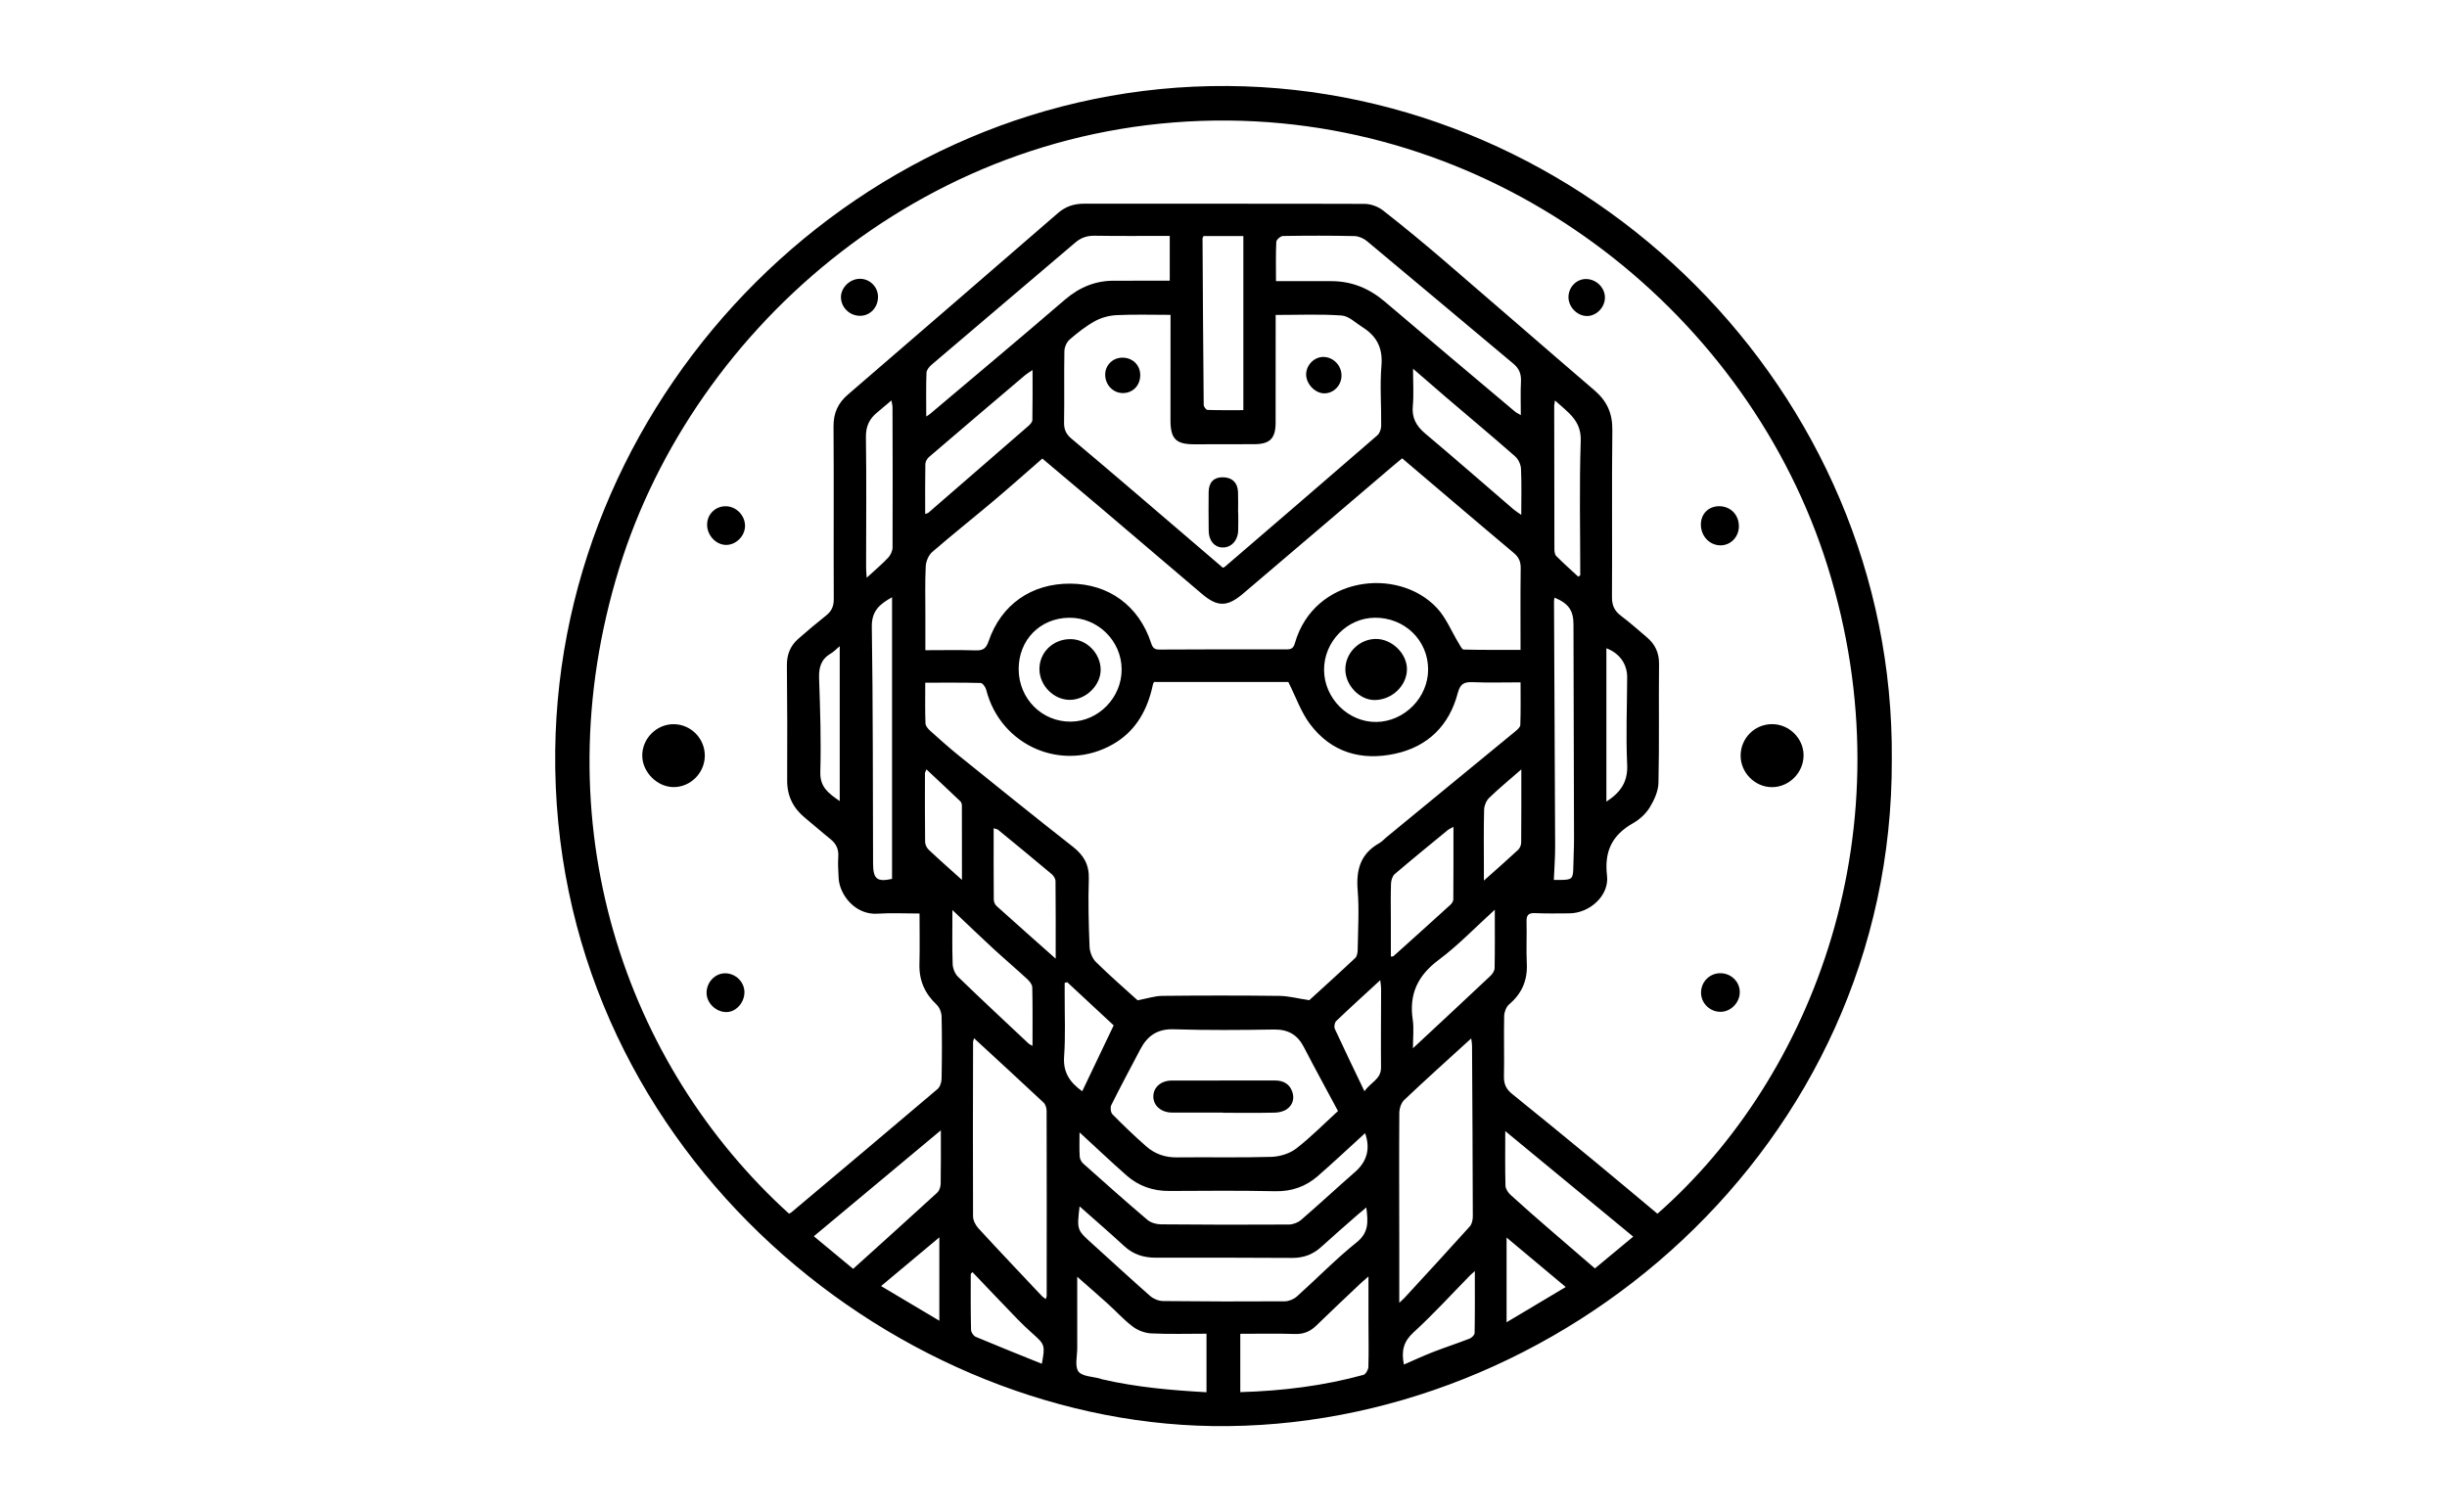 <?xml version="1.0" encoding="UTF-8"?>
<svg id="Layer_1" xmlns="http://www.w3.org/2000/svg" viewBox="0 0 1618 1000">
  <path d="M1250.89,502.29c.98,256.27-220.41,444.24-449.36,440.8-215.92-3.24-437.39-187.79-434.41-446.76,2.75-238.71,203.23-441.11,444.61-439.45,237.51,1.63,441.23,201.49,439.16,445.42ZM608.02,604.13c-9.84,0-18.83-.5-27.75.11-14.66,1-25.2-12.39-25.75-23.61-.23-4.7-.57-9.44-.24-14.11.36-5.01-1.42-8.6-5.23-11.66-5.59-4.48-10.94-9.25-16.49-13.77-7.95-6.46-12.13-14.5-12.07-24.98.15-25.39.05-50.78-.18-76.17-.06-7.07,2.27-12.86,7.48-17.43,6-5.26,12.09-10.43,18.35-15.37,3.66-2.89,5.19-6.1,5.16-10.93-.18-38.09.12-76.18-.15-114.26-.06-8.78,2.95-15.36,9.41-20.93,46.35-39.97,92.68-79.97,138.92-120.06,5.09-4.41,10.58-6.26,17.32-6.25,61.84.1,123.68-.1,185.52.12,4.1.01,8.91,1.8,12.15,4.33,13.71,10.71,27.13,21.8,40.33,33.13,33.24,28.53,66.24,57.35,99.5,85.86,8.2,7.03,11.94,15.15,11.81,26.19-.44,36.85,0,73.72-.24,110.57-.04,5.56,1.71,9.14,6,12.37,5.88,4.42,11.39,9.35,17.01,14.12,5.45,4.61,8.19,10.21,8.11,17.67-.28,26.21.21,52.43-.38,78.63-.12,5.5-2.8,11.42-5.76,16.25-2.57,4.2-6.72,8.01-11.04,10.45-13.81,7.8-19.12,18.57-17.22,34.69,1.56,13.19-11.41,24.83-24.94,24.93-7.58.06-15.16.18-22.73-.15-4.39-.19-5.66,1.45-5.54,5.65.25,9.21-.29,18.45.17,27.64.55,11.1-3.21,19.86-11.68,27.05-1.95,1.65-3.24,5.13-3.29,7.79-.29,13.3.14,26.62-.14,39.92-.1,5.01,1.51,8.4,5.37,11.51,18.17,14.64,36.22,29.45,54.22,44.3,14.04,11.58,27.96,23.31,41.9,34.94,102.55-90.12,166.85-254.58,112.43-428.37-51.54-164.57-209.85-292.77-395.83-294.58-196.57-1.91-353.56,135.54-403.14,296.2-52.14,168.98,4.73,329.1,112.3,426.69.5-.26,1.11-.46,1.55-.83,32.26-27.14,64.54-54.25,96.66-81.56,1.67-1.42,2.65-4.51,2.69-6.84.26-13.71.32-27.44,0-41.15-.06-2.69-1.39-6.06-3.31-7.86-7.81-7.34-11.62-16-11.33-26.76.29-10.83.06-21.67.06-33.47ZM763.11,451.02c-.32.6-.59.94-.69,1.32-.41,1.59-.72,3.19-1.14,4.78-3.92,14.84-11.59,27.08-25.12,34.91-33.28,19.26-74.63,1.45-84.1-35.99-.43-1.72-2.35-4.32-3.63-4.36-11.99-.34-24-.2-36.64-.2,0,9.86-.17,18.41.15,26.94.06,1.69,1.74,3.62,3.16,4.9,6.23,5.61,12.49,11.21,19.01,16.47,25.01,20.17,50.01,40.36,75.3,60.18,7.21,5.65,10.85,11.89,10.54,21.32-.5,14.92-.11,29.89.49,44.82.14,3.46,1.79,7.69,4.21,10.08,9.29,9.17,19.17,17.73,27.54,25.33,6.29-1.17,11.35-2.87,16.44-2.93,25.79-.27,51.59-.28,77.38.02,6.05.07,12.08,1.71,19.7,2.86,9.07-8.29,19.86-18,30.42-27.96,1.22-1.15,1.58-3.65,1.6-5.53.18-13.1,1.05-26.27-.02-39.28-1.11-13.52,1.9-24.11,14.22-31.04,1.75-.99,3.15-2.6,4.73-3.9,28.31-23.24,56.62-46.47,84.89-69.76,1.51-1.24,3.64-2.96,3.71-4.53.35-9.1.17-18.21.17-28.21-11.19,0-21.42.31-31.61-.12-5.71-.24-8.28.99-9.93,7.25-5.63,21.39-19.74,35.34-41.33,40.05-22.34,4.87-42.25-.8-56.34-19.57-5.97-7.94-9.32-17.85-14.36-27.86h-88.75ZM927.12,303.11c-2.35,1.94-4.1,3.35-5.8,4.81-33.18,28.27-66.32,56.58-99.54,84.79-10.32,8.76-16.83,8.72-26.99.09-22.47-19.07-44.87-38.22-67.34-57.3-12.61-10.71-25.28-21.33-38.24-32.25-10.88,9.47-21.24,18.71-31.85,27.66-13.61,11.47-27.57,22.53-41.01,34.18-2.38,2.06-4.06,6.12-4.23,9.34-.54,10.62-.24,21.28-.25,31.93,0,7.51,0,15.02,0,23.63,11.53,0,22.33-.24,33.11.11,4.73.15,6.95-.93,8.64-5.89,8.32-24.47,28.46-38.4,54.14-38.24,25.48.16,45.34,14.68,53.38,39.31.98,3.01,2.12,4.3,5.44,4.28,28.05-.16,56.1-.18,84.15-.12,3.13,0,4.52-.8,5.47-4.1,12.63-44.23,68.18-50.89,93.95-23.24,6.08,6.52,9.57,15.43,14.32,23.2.96,1.58,2.18,4.24,3.34,4.27,12.37.31,24.75.19,37.6.19,0-18.86-.14-36.44.1-54.02.06-4.33-1.3-7.32-4.53-10.02-13.65-11.43-27.2-22.98-40.77-34.5-10.9-9.25-21.79-18.53-33.08-28.12ZM843.49,208.28c0,3.01,0,5.23,0,7.45,0,21.28.02,42.57-.03,63.85-.03,10.35-3.79,14.13-13.97,14.17-13.3.06-26.6.06-39.9.07-12.02,0-15.62-3.57-15.65-15.82-.04-20.87.02-41.75.03-62.62,0-2.18,0-4.37,0-7.16-12.33,0-23.95-.37-35.53.18-4.86.23-10.09,1.59-14.34,3.91-6.04,3.31-11.59,7.69-16.83,12.22-1.96,1.69-3.43,5.05-3.48,7.68-.3,15.75.06,31.51-.22,47.27-.08,4.58,1.42,7.68,4.8,10.52,14.26,11.96,28.44,24.03,42.59,36.12,19.26,16.44,38.47,32.93,57.63,49.34.58-.28,1.01-.38,1.31-.64,33.65-28.94,67.33-57.86,100.85-86.95,1.54-1.33,2.49-4.15,2.51-6.29.16-13.3-.93-26.68.18-39.88.99-11.72-3.29-19.58-12.7-25.44-4.45-2.78-8.91-7.28-13.61-7.61-14.22-1.01-28.56-.37-43.65-.37ZM884.71,734.76c-7.65-14.29-15.3-28.24-22.62-42.36-4.23-8.17-10.43-11.7-19.73-11.55-22.08.35-44.19.52-66.26-.16-10.81-.33-17.41,4.32-22.08,13.2-6.47,12.3-13.04,24.55-19.24,36.98-.78,1.56-.36,4.88.82,6.08,7.18,7.27,14.56,14.36,22.23,21.11,5.67,4.99,12.41,7.44,20.25,7.35,20.86-.24,41.73.28,62.58-.35,5.56-.17,12-2.12,16.34-5.45,9.67-7.43,18.28-16.25,27.72-24.87ZM925.22,861.58c2.11-2,2.88-2.64,3.55-3.37,14.4-15.67,28.85-31.3,43.08-47.13,1.41-1.57,2-4.38,2-6.62-.07-37.66-.29-75.32-.51-112.98,0-1.34-.3-2.68-.54-4.76-15.19,13.87-29.93,27.1-44.3,40.7-2.03,1.92-3.23,5.69-3.25,8.61-.19,29.68-.05,59.37-.02,89.05.01,11.58,0,23.17,0,36.49ZM644.04,686.61c-.43,1.62-.63,2-.63,2.39-.07,38.49-.2,76.98-.02,115.46.01,2.68,1.73,5.87,3.63,7.94,13.85,15.07,27.95,29.92,41.99,44.81.62.66,1.46,1.12,2.49,1.88.3-1.07.59-1.62.59-2.16.03-40.74.06-81.49-.05-122.23,0-1.87-.71-4.31-2-5.52-15.02-14.11-30.22-28.03-45.99-42.57ZM612.44,275.43c1.27-.84,1.98-1.23,2.58-1.74,29.69-25.09,59.51-50.01,88.96-75.37,9.84-8.47,20.66-12.91,33.54-12.67,4.91.09,9.82-.03,14.74-.03,7.09,0,14.17,0,21.2,0v-29.62c-16.94,0-33.29.17-49.63-.1-5.05-.09-9.05,1.29-12.83,4.51-31.61,26.92-63.31,53.75-94.9,80.7-1.59,1.35-3.43,3.5-3.5,5.35-.35,9.35-.16,18.73-.16,28.99ZM843.72,185.92c12.81,0,24.83-.04,36.85.01,13.45.06,24.97,4.91,35.19,13.63,28.5,24.29,57.18,48.37,85.81,72.5,1.1.93,2.48,1.53,4.03,2.47,0-7.89-.27-15.06.09-22.19.25-4.91-1.12-8.57-4.94-11.76-32.33-27.02-64.55-54.19-96.93-81.15-2.19-1.82-5.45-3.25-8.25-3.31-15.75-.34-31.52-.32-47.28-.05-1.55.03-4.3,2.45-4.37,3.87-.42,8.14-.21,16.31-.21,25.98ZM713.84,797.82c-1.83,15.61-1.78,15.55,8.41,24.72,12.77,11.49,25.35,23.21,38.27,34.54,2.19,1.92,5.66,3.31,8.55,3.34,26.81.3,53.62.35,80.43.17,2.7-.02,5.96-1.36,7.98-3.17,13.27-11.86,25.7-24.73,39.56-35.83,8.2-6.57,7.56-13.66,6.4-23.07-2.43,2.04-4.14,3.4-5.78,4.84-7.99,7.03-16.06,13.97-23.9,21.15-5.58,5.12-11.86,7.45-19.48,7.39-30.09-.22-60.17-.17-90.26-.16-7.89,0-14.75-2.18-20.68-7.67-9.45-8.72-19.2-17.12-29.5-26.27ZM713.8,748.84c0,5.88-.19,10.94.11,15.98.09,1.61,1.08,3.56,2.29,4.64,14.04,12.53,28.1,25.04,42.44,37.23,2.23,1.9,5.86,2.97,8.86,3,28.24.27,56.48.31,84.72.13,2.74-.02,6.04-1.29,8.12-3.09,12.07-10.43,23.77-21.29,35.78-31.81,7.75-6.79,10.14-15.41,6.49-25.53-10.44,9.51-20.71,19.18-31.34,28.44-7.97,6.95-17.26,10.18-28.17,9.95-23.32-.48-46.66-.31-69.99-.17-10.75.07-20.2-3.23-28.16-10.22-10.27-9.03-20.19-18.46-31.17-28.55ZM797.76,920.71v-38.7c-12.53,0-24.59.38-36.59-.21-4.15-.2-8.8-1.95-12.12-4.45-6.01-4.53-11.12-10.24-16.73-15.31-6.23-5.64-12.6-11.12-20.04-17.67,0,16.89-.02,32.01.01,47.12.01,5.31-1.76,12.04.8,15.53,2.45,3.33,9.48,3.29,14.5,4.74.39.11.76.31,1.16.41,22.58,5.21,45.53,7.25,69.01,8.55ZM820.1,920.65c28.22-.81,55.11-4.21,81.43-11.41,1.51-.41,3.22-3.42,3.27-5.26.29-10.02.07-20.05.05-30.08-.02-9.5,0-19,0-29.72-2.53,2.21-4.06,3.47-5.5,4.83-9.65,9.14-19.36,18.22-28.86,27.51-4.04,3.95-8.38,5.86-14.2,5.67-11.99-.39-23.99-.12-36.19-.12v38.57ZM795.83,156.1c-.35.7-.7,1.06-.69,1.41.2,36.76.41,73.53.77,110.29.01,1.15,1.58,3.26,2.47,3.29,7.84.26,15.7.15,23.75.15v-115.14h-26.3ZM622.09,747.51c-28.32,23.62-55.99,46.71-83.97,70.06,8.63,7.16,17.11,14.18,25.99,21.55,18.67-16.86,37.2-33.52,55.56-50.36,1.41-1.29,2.28-3.87,2.32-5.87.22-11.45.11-22.91.11-35.37ZM1079.91,817.82c-28.32-23.36-56.07-46.26-84.61-69.8,0,12.94-.17,24.53.15,36.12.06,2.07,1.71,4.55,3.35,6.05,8.28,7.59,16.77,14.96,25.26,22.33,10.12,8.79,20.3,17.51,30.52,26.32,8.61-7.14,16.75-13.89,25.33-21.01ZM611.75,339.89c1.3-.46,1.76-.5,2.03-.74,22.1-19.14,44.2-38.28,66.24-57.48,1.16-1.01,2.57-2.57,2.6-3.9.21-10.68.12-21.37.12-33.04-2.4,1.63-3.81,2.41-5,3.43-21.19,17.99-42.38,35.98-63.48,54.08-1.24,1.07-2.37,3.04-2.4,4.62-.21,10.78-.11,21.57-.11,33.04ZM934.33,243.83c0,9.51.56,17.06-.15,24.5-.77,8.01,2.27,13.38,8.22,18.39,19.57,16.46,38.8,33.3,58.19,49.97,1.43,1.23,3.07,2.22,5.3,3.81,0-10.93.29-20.74-.18-30.52-.13-2.81-1.75-6.3-3.86-8.15-15.22-13.36-30.75-26.35-46.16-39.5-6.66-5.68-13.24-11.45-21.37-18.5ZM909.11,408.52c-18.36.09-33.7,15.83-33.62,34.5.08,18.8,16.01,34.67,34.55,34.43,18.62-.24,34.31-16.17,34.26-34.8-.05-19.25-15.5-34.23-35.2-34.14ZM673.56,442.6c.08,19.48,15.42,34.86,34.55,34.64,18.32-.21,33.63-16,33.54-34.61-.09-18.83-15.77-34.27-34.63-34.1-19.29.17-33.54,14.68-33.46,34.07ZM589.84,581.23v-186.25c-8.43,4.66-13.54,9.17-13.38,19.58.8,52.16.64,104.34.83,156.51.04,10.33,2.69,12.3,12.55,10.16ZM1027.43,581.92c.53,0,2.36.01,4.18,0,8.03-.06,8.57-.66,8.71-8.88.1-6.13.46-12.26.45-18.39-.08-47.25-.23-94.51-.36-141.76-.02-9.2-3.29-13.86-12.54-17.67-.12.83-.34,1.61-.33,2.39.25,54,.56,108.01.75,162.01.03,7.18-.54,14.36-.86,22.3ZM988.39,601.62c-13.24,12-24.3,23.64-37,33.09-13.87,10.32-19.81,22.61-17.27,39.62.87,5.83.14,11.9.14,18.91,17.81-16.6,34.56-32.16,51.2-47.83,1.37-1.29,2.77-3.4,2.8-5.15.24-12.2.13-24.41.13-38.64ZM698.04,634.01c0-17.83.07-34.56-.11-51.3-.02-1.56-1.22-3.52-2.47-4.58-11.74-9.88-23.61-19.61-35.47-29.34-.52-.43-1.34-.49-2.97-1.05,0,16.24-.05,31.73.08,47.23.01,1.43.81,3.26,1.87,4.21,12.73,11.49,25.58,22.84,39.08,34.83ZM629.75,601.81c0,12.84-.24,24.28.16,35.69.1,2.89,1.49,6.46,3.53,8.44,15.4,14.93,31.11,29.55,46.74,44.24.5.47,1.21.73,2.53,1.49,0-13.47.14-26.08-.15-38.69-.04-1.85-1.74-4.02-3.25-5.41-7.5-6.93-15.3-13.55-22.81-20.47-8.66-7.98-17.13-16.17-26.77-25.29ZM919.65,632.56c.9-.07,1.42.06,1.65-.15,12.6-11.32,25.2-22.65,37.72-34.06.96-.87,1.93-2.34,1.94-3.55.13-15.62.09-31.25.09-47.98-2.18,1.19-2.92,1.45-3.5,1.92-11.83,9.73-23.72,19.38-35.35,29.33-1.54,1.32-2.38,4.19-2.45,6.38-.27,8.36-.1,16.74-.09,25.12,0,7.65,0,15.3,0,22.98ZM573.07,382.07c5.57-5.12,10.12-8.93,14.16-13.22,1.61-1.7,2.93-4.47,2.94-6.76.15-30.89.05-61.79-.03-92.68,0-1.27-.37-2.55-.69-4.61-3.6,3.04-6.52,5.56-9.5,8.01-5.18,4.25-7.5,9.23-7.39,16.37.43,28.64.13,57.28.12,85.92,0,1.78.19,3.55.39,6.97ZM1043.58,381.41c.44-.34.88-.67,1.32-1.01,0-29.62-.69-59.26.31-88.85.46-13.63-8.56-18.85-16.99-26.71-.31,1.9-.55,2.65-.55,3.4.01,31.67.03,63.35.13,95.02,0,1.53.3,3.53,1.27,4.5,4.69,4.7,9.65,9.12,14.52,13.64ZM705.71,649.57c-.58.14-1.15.28-1.73.42,0,2.58,0,5.16,0,7.75-.05,13.67.59,27.4-.38,41.01-.74,10.35,3.68,16.97,11.98,22.93,6.88-14.4,13.68-28.65,20.8-43.58-10.14-9.43-20.41-18.98-30.68-28.52ZM928.28,902.41c6.85-2.96,13.08-5.87,19.48-8.36,7.89-3.07,15.97-5.68,23.86-8.76,1.45-.57,3.4-2.4,3.42-3.68.25-13.34.15-26.68.15-41.02-1.56,1.4-2.32,2.01-3,2.7-12.45,12.68-24.43,25.87-37.53,37.84-6.49,5.93-8.22,11.98-6.38,21.29ZM902.22,721.7c3.98-5.94,11.01-7.9,10.94-15.71-.16-17.37.04-34.75.06-52.12,0-1.47-.28-2.93-.57-5.67-10.36,9.55-19.87,18.17-29.14,27.04-1.05,1.01-1.53,3.83-.9,5.19,6.2,13.48,12.69,26.82,19.6,41.26ZM643,841.29c-.47.56-1.12.98-1.12,1.39-.02,12.27-.1,24.54.19,36.8.04,1.6,1.64,3.99,3.12,4.61,14.41,6.08,28.95,11.85,43.69,17.81,2.27-12.05,1.97-12.81-5.83-19.73-3.51-3.12-6.96-6.34-10.22-9.72-9.94-10.28-19.78-20.66-29.82-31.16ZM1005.93,508.82c-8.04,7.03-14.92,12.68-21.3,18.85-1.89,1.83-3.24,5.12-3.31,7.78-.34,12.85-.15,25.71-.15,38.56,0,2.3,0,4.6,0,8.34,8.43-7.52,15.63-13.8,22.61-20.31,1.18-1.1,2.04-3.16,2.05-4.79.15-15.49.09-30.99.09-48.44ZM555.24,427.33c-2.24,1.87-3.93,3.7-5.98,4.91-6.44,3.78-7.92,9.27-7.66,16.48.74,20.62,1.38,41.28.81,61.89-.27,9.83,5.25,13.92,12.83,19.16v-102.43ZM636.06,581.88c0-17.4.02-33.28-.04-49.16,0-.94-.34-2.15-.98-2.76-7.3-6.97-14.69-13.86-22.46-21.14-.6,1.52-.98,2.04-.98,2.56-.02,15.13-.09,30.26.1,45.39.02,1.77,1.1,3.98,2.41,5.22,6.81,6.43,13.86,12.61,21.94,19.89ZM1062.17,530.15c9.8-6.41,14.26-13.43,13.74-24.56-.9-19.19-.06-38.46,0-57.7.03-8.86-5.13-15.93-13.74-19.18v101.44ZM996.18,874.45c13.31-7.94,25.73-15.34,39.1-23.32-13.56-11.34-25.97-21.73-39.1-32.72v56.04ZM621.11,873.43v-55.14c-12.91,10.8-25.22,21.09-38.53,32.22,13.18,7.84,25.32,15.06,38.53,22.92Z"/>
  <path d="M1171.55,478.89c11.29-.11,20.91,9.26,21,20.47.09,11.54-9.53,21.26-20.99,21.2-11.22-.05-20.67-9.62-20.62-20.88.05-11.48,9.17-20.68,20.62-20.79Z"/>
  <path d="M445.21,520.52c-10.92-.13-20.69-10.18-20.54-21.13.15-11.3,9.69-20.62,20.96-20.46,11.36.16,20.52,9.59,20.4,20.98-.12,11.38-9.59,20.75-20.82,20.61Z"/>
  <path d="M1124.76,656.52c-.04-7.16,5.64-12.92,12.75-12.91,6.99,0,12.69,5.41,12.86,12.2.17,6.99-5.66,13.2-12.53,13.33-7.12.13-13.04-5.58-13.08-12.62Z"/>
  <path d="M1149.78,348.15c-.06,7.04-5.52,12.59-12.3,12.5-7.14-.1-12.77-6.09-12.83-13.63-.05-7.21,5.09-12.34,12.28-12.25,7.45.1,12.91,5.78,12.85,13.38Z"/>
  <path d="M492.23,655.98c.1,6.93-5.36,13.16-11.67,13.32-6.9.18-13.2-5.69-13.36-12.43-.17-7.16,5.56-13.28,12.36-13.21,6.83.07,12.57,5.65,12.67,12.32Z"/>
  <path d="M479.85,360.36c-6.61-.16-12.38-6.49-12.3-13.51.08-6.94,5.67-12.27,12.66-12.05,6.87.22,12.62,6.38,12.41,13.3-.21,6.69-6.18,12.43-12.77,12.27Z"/>
  <path d="M580.55,196.05c.12,7.19-5.09,12.8-11.89,12.8-6.87,0-12.56-5.53-12.61-12.27-.05-6.22,5.65-11.95,12.12-12.2,6.63-.25,12.26,5.06,12.38,11.67Z"/>
  <path d="M1049.13,208.99c-6.59-.15-12.34-6.38-12.02-13.02.32-6.57,5.71-11.71,12.01-11.44,6.64.28,12.12,5.85,12.09,12.29-.03,6.56-5.76,12.32-12.09,12.17Z"/>
  <path d="M818.73,338.77c0,4.07.13,8.15-.03,12.22-.25,6.68-4.76,11.32-10.52,11.07-5.28-.23-8.9-4.55-8.97-11.03-.1-8.56-.14-17.11-.03-25.67.08-6.37,3.4-9.73,9.21-9.73,6.17,0,9.95,3.47,10.21,9.7.19,4.47.04,8.96.04,13.44h.1Z"/>
  <path d="M887.03,248.42c-.04,6.56-5.36,11.9-11.65,11.71-6.11-.19-11.9-6.49-11.74-12.77.16-6.14,5.51-11.41,11.5-11.31,6.56.11,11.93,5.7,11.89,12.37Z"/>
  <path d="M753.95,247.79c.13,6.81-4.56,11.95-11.12,12.16-6.56.21-11.99-5.21-12.06-12.05-.07-6.27,4.85-11.26,11.2-11.37,6.72-.12,11.85,4.7,11.98,11.26Z"/>
  <path d="M808.61,735.78c-11.26,0-22.52.06-33.79-.02-7.21-.05-12.41-4.8-12.21-10.9.2-6,5.15-10.25,12.19-10.27,22.73-.04,45.46-.01,68.19-.04,5.47,0,9.64,2.17,11.48,7.43,1.57,4.5.29,8.79-3.53,11.5-2.14,1.52-5.24,2.27-7.93,2.33-11.46.25-22.93.1-34.4.1v-.14Z"/>
  <path d="M909.71,422.55c10.7-.08,20.74,9.77,20.59,20.2-.16,10.85-10,20.15-21.38,20.19-9.89.03-19.19-9.58-19.35-19.99-.16-10.99,9.05-20.32,20.13-20.4Z"/>
  <path d="M687.29,442.44c.02-11.16,9.09-19.85,20.63-19.77,10.6.07,19.77,9.38,19.86,20.16.09,10.25-9.58,19.84-20.17,20-10.75.17-20.34-9.45-20.32-20.39Z"/>
</svg>
